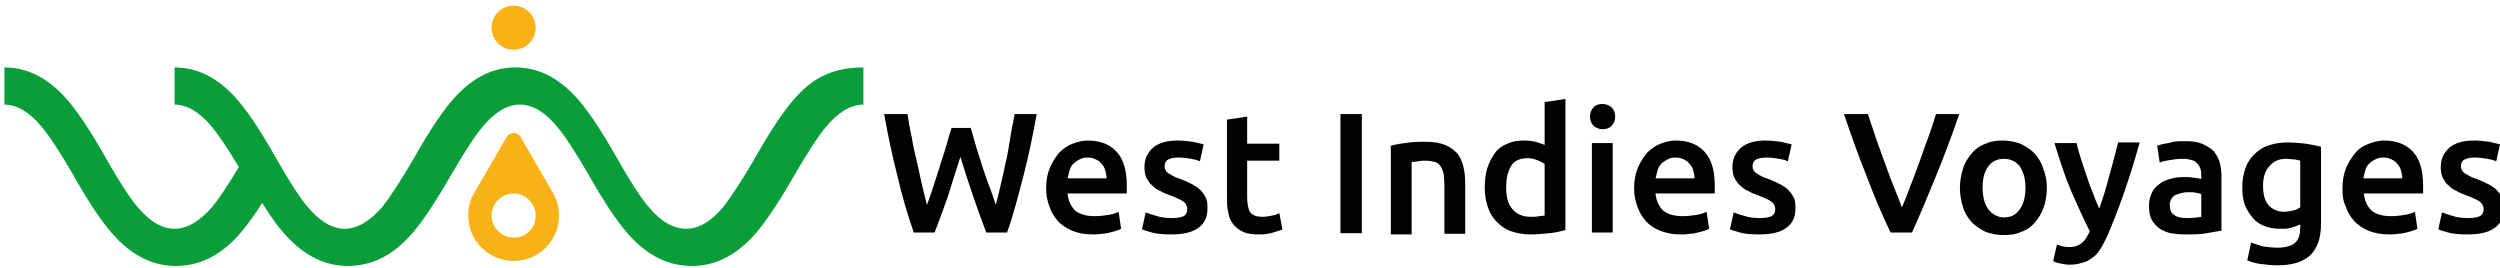 <?xml version="1.0" encoding="utf-8"?>
<!-- Generator: Adobe Illustrator 28.0.0, SVG Export Plug-In . SVG Version: 6.00 Build 0)  -->
<svg version="1.1" id="Calque_1" xmlns="http://www.w3.org/2000/svg" xmlns:xlink="http://www.w3.org/1999/xlink" x="0px" y="0px"
	 viewBox="0 0 396.7 42.5" style="enable-background:new 0 0 396.7 42.5;" xml:space="preserve">
<style type="text/css">
	.st0{fill:#F9B118;}
	.st1{fill:#099E39;}
	.st2{fill:#010202;}
</style>
<g>
	<path class="st0" d="M87.8,30.7L87.8,30.7l-5.1-8.8h0c-0.2-0.5-0.6-0.8-1.2-0.8c-0.4,0-0.8,0.2-1.1,0.6c0,0.1-0.1,0.1-0.1,0.2h0
		l-5.1,8.8h0c-0.6,1-0.9,2.2-0.9,3.5c0,4,3.2,7.2,7.2,7.2c4,0,7.2-3.2,7.2-7.2C88.7,33,88.4,31.8,87.8,30.7z M81.5,37.7
		c-1.9,0-3.5-1.6-3.5-3.5c0-1.9,1.6-3.5,3.5-3.5c1.9,0,3.5,1.6,3.5,3.5C85,36.2,83.5,37.7,81.5,37.7z"/>
	<path class="st1" d="M126.4,15.3c-1.7,1.8-3.9,5-6.5,9.6c-2.2,3.8-4,6.5-5.1,7.9c-1.9,2.3-3.9,3.5-5.9,3.5c-2.1,0-4.1-1.2-6-3.5
		c-1.2-1.4-2.9-4-5.1-7.9c-2.6-4.6-4.8-7.8-6.5-9.6c-2.9-3.1-6-4.6-9.5-4.6c-3.5,0-6.6,1.5-9.5,4.6c-1.7,1.8-3.9,5-6.5,9.6
		c-2.2,3.8-4,6.5-5.1,7.9c-2,2.3-4,3.5-6,3.5c-2,0-4-1.2-5.9-3.5c-1.2-1.4-2.9-4-5.1-7.9c-2.6-4.6-4.8-7.8-6.5-9.6
		c-2.9-3.1-6-4.6-9.5-4.6v5.9c2,0,4,1.2,5.9,3.5c1,1.2,2.5,3.4,4.3,6.4c-1.8,3-3.2,5.1-4.2,6.3c-2,2.3-4,3.5-6,3.5
		c-2,0-4-1.2-5.9-3.5c-1.2-1.4-2.9-4-5.1-7.9c-2.6-4.6-4.8-7.8-6.5-9.6c-2.9-3.1-6-4.6-9.5-4.6v5.9c2,0,4,1.2,5.9,3.5
		c1.2,1.4,2.9,4,5.1,7.8c2.6,4.6,4.8,7.8,6.6,9.7c2.9,3.1,6.1,4.6,9.6,4.6c3.6,0,6.8-1.5,9.7-4.6c1.1-1.2,2.5-3,4-5.4
		c1.5,2.4,2.8,4.2,4,5.4c2.9,3.1,6.1,4.6,9.6,4.6c3.6,0,6.8-1.5,9.7-4.6c1.7-1.8,3.9-5,6.6-9.7c2.2-3.8,3.9-6.4,5.1-7.8
		c1.9-2.3,3.9-3.5,5.9-3.5c2,0,4,1.2,5.9,3.5c1.2,1.4,2.9,4,5.1,7.8c2.6,4.6,4.8,7.8,6.6,9.7c2.9,3.1,6.1,4.6,9.7,4.6
		c3.5,0,6.7-1.5,9.6-4.6c1.7-1.8,3.9-5,6.6-9.7c2.2-3.8,3.9-6.4,5.1-7.8c1.9-2.3,3.9-3.5,5.9-3.5v-5.9
		C132.4,10.7,129.2,12.2,126.4,15.3z"/>
	<circle class="st0" cx="81.5" cy="4.4" r="3.5"/>
</g>
<g>
	<path class="st2" d="M154,20.2c0.3,1,0.6,2,0.9,3.1c0.3,1.1,0.7,2.1,1,3.2c0.4,1.1,0.7,2.1,1.1,3.1c0.4,1,0.7,2,1,2.9
		c0.3-1,0.5-2,0.8-3.2c0.3-1.2,0.5-2.3,0.8-3.6c0.3-1.2,0.5-2.5,0.7-3.8c0.2-1.3,0.5-2.6,0.7-3.8h3.5c-0.6,3.4-1.3,6.7-2.1,9.8
		c-0.8,3.1-1.6,6.2-2.6,9h-3.3c-1.4-3.7-2.8-7.7-4.1-12c-0.7,2.2-1.4,4.3-2,6.3c-0.7,2-1.4,3.9-2.1,5.7h-3.3c-1-2.9-1.9-5.9-2.6-9
		c-0.8-3.1-1.5-6.4-2.1-9.8h3.7c0.2,1.2,0.4,2.5,0.7,3.8c0.2,1.3,0.5,2.6,0.8,3.8c0.3,1.2,0.5,2.4,0.8,3.6c0.3,1.2,0.5,2.2,0.8,3.2
		c0.3-0.9,0.7-1.9,1-2.9s0.7-2.1,1-3.1c0.3-1.1,0.7-2.1,1-3.2c0.3-1.1,0.6-2.1,0.9-3H154z"/>
	<path class="st2" d="M166,29.9c0-1.3,0.2-2.3,0.6-3.3c0.4-0.9,0.9-1.7,1.5-2.4c0.6-0.6,1.3-1.1,2.1-1.4c0.8-0.3,1.6-0.5,2.4-0.5
		c2,0,3.5,0.6,4.6,1.8c1.1,1.2,1.6,3,1.6,5.4c0,0.2,0,0.4,0,0.6c0,0.2,0,0.4,0,0.6h-9.4c0.1,1.1,0.5,2,1.2,2.7
		c0.7,0.6,1.8,0.9,3.1,0.9c0.8,0,1.5-0.1,2.2-0.2c0.7-0.1,1.2-0.3,1.6-0.5l0.4,2.7c-0.2,0.1-0.4,0.2-0.7,0.3
		c-0.3,0.1-0.7,0.2-1.1,0.3c-0.4,0.1-0.8,0.2-1.3,0.2c-0.5,0.1-1,0.1-1.4,0.1c-1.3,0-2.3-0.2-3.3-0.6c-0.9-0.4-1.7-0.9-2.3-1.6
		c-0.6-0.7-1-1.4-1.3-2.3C166.2,31.9,166,31,166,29.9z M175.6,28.4c0-0.5-0.1-0.9-0.2-1.3c-0.1-0.4-0.3-0.8-0.6-1.1
		c-0.2-0.3-0.5-0.5-0.9-0.7s-0.8-0.3-1.3-0.3c-0.5,0-1,0.1-1.3,0.3c-0.4,0.2-0.7,0.4-1,0.7c-0.3,0.3-0.5,0.7-0.6,1.1
		c-0.1,0.4-0.2,0.8-0.3,1.2H175.6z"/>
	<path class="st2" d="M185.9,34.6c0.9,0,1.5-0.1,1.9-0.3c0.4-0.2,0.6-0.6,0.6-1.1c0-0.5-0.2-0.9-0.6-1.2c-0.4-0.3-1.1-0.6-2.1-1
		c-0.6-0.2-1.1-0.4-1.6-0.7c-0.5-0.2-0.9-0.5-1.3-0.9c-0.4-0.3-0.6-0.7-0.9-1.2c-0.2-0.5-0.3-1-0.3-1.7c0-1.3,0.5-2.3,1.4-3.1
		c1-0.8,2.3-1.1,3.9-1.1c0.8,0,1.6,0.1,2.4,0.2c0.8,0.2,1.3,0.3,1.7,0.4l-0.6,2.7c-0.4-0.2-0.8-0.3-1.4-0.4c-0.6-0.1-1.2-0.2-2-0.2
		c-0.7,0-1.2,0.1-1.6,0.3c-0.4,0.2-0.6,0.6-0.6,1c0,0.2,0,0.4,0.1,0.6c0.1,0.2,0.2,0.4,0.4,0.5c0.2,0.2,0.5,0.3,0.8,0.5
		c0.3,0.2,0.7,0.3,1.2,0.5c0.8,0.3,1.4,0.6,2,0.9c0.5,0.3,1,0.6,1.3,1c0.4,0.4,0.6,0.8,0.8,1.2c0.2,0.5,0.2,1,0.2,1.6
		c0,1.4-0.5,2.4-1.5,3.1c-1,0.7-2.4,1-4.3,1c-1.3,0-2.3-0.1-3-0.3c-0.8-0.2-1.3-0.4-1.6-0.5l0.6-2.7c0.5,0.2,1.1,0.4,1.8,0.6
		C184.3,34.5,185,34.6,185.9,34.6z"/>
	<path class="st2" d="M194.6,19l3.3-0.5v4.3h5.1v2.7h-5.1v5.8c0,1.1,0.2,2,0.5,2.4c0.4,0.5,1,0.7,1.9,0.7c0.6,0,1.1-0.1,1.6-0.2
		c0.5-0.1,0.8-0.2,1.1-0.4l0.5,2.6c-0.4,0.2-0.9,0.3-1.5,0.5c-0.6,0.2-1.3,0.3-2.2,0.3c-1,0-1.9-0.1-2.5-0.4
		c-0.7-0.3-1.2-0.7-1.6-1.2c-0.4-0.5-0.7-1.1-0.8-1.9c-0.2-0.7-0.2-1.6-0.2-2.5V19z"/>
	<path class="st2" d="M212.7,18.1h3.4v18.9h-3.4V18.1z"/>
	<path class="st2" d="M220.5,23.2c0.6-0.2,1.5-0.4,2.5-0.5c1-0.2,2.1-0.2,3.4-0.2c1.2,0,2.1,0.2,2.9,0.5c0.8,0.3,1.4,0.8,1.9,1.3
		c0.5,0.6,0.8,1.3,1,2.1c0.2,0.8,0.3,1.7,0.3,2.7v8h-3.3v-7.5c0-0.8-0.1-1.4-0.1-1.9c-0.1-0.5-0.3-1-0.5-1.3
		c-0.2-0.3-0.5-0.6-0.9-0.7s-0.9-0.2-1.4-0.2c-0.4,0-0.9,0-1.3,0.1c-0.5,0.1-0.8,0.1-1,0.1v11.5h-3.3V23.2z"/>
	<path class="st2" d="M248.4,36.5c-0.7,0.2-1.5,0.4-2.5,0.5s-2,0.2-3.1,0.2c-1.1,0-2.1-0.2-3-0.5c-0.9-0.3-1.6-0.8-2.3-1.5
		c-0.6-0.6-1.1-1.4-1.4-2.3c-0.3-0.9-0.5-1.9-0.5-3.1c0-1.1,0.1-2.1,0.4-3.1c0.3-0.9,0.7-1.7,1.2-2.4c0.5-0.7,1.2-1.2,2-1.5
		c0.8-0.4,1.7-0.5,2.7-0.5c0.7,0,1.3,0.1,1.8,0.2c0.5,0.2,1,0.3,1.4,0.5v-6.8l3.3-0.5V36.5z M239,29.8c0,1.5,0.3,2.6,1,3.4
		c0.7,0.8,1.6,1.2,2.9,1.2c0.5,0,1,0,1.3-0.1c0.4,0,0.7-0.1,0.9-0.1v-8.2c-0.3-0.2-0.7-0.4-1.2-0.6c-0.5-0.2-1-0.3-1.5-0.3
		c-1.2,0-2.1,0.4-2.6,1.2C239.2,27.3,239,28.4,239,29.8z"/>
	<path class="st2" d="M256.3,18.5c0,0.6-0.2,1.1-0.6,1.5c-0.4,0.4-0.9,0.5-1.4,0.5c-0.6,0-1-0.2-1.4-0.5c-0.4-0.4-0.6-0.9-0.6-1.5
		c0-0.6,0.2-1.1,0.6-1.5c0.4-0.4,0.9-0.5,1.4-0.5c0.5,0,1,0.2,1.4,0.5C256.1,17.4,256.3,17.9,256.3,18.5z M255.9,36.9h-3.3V22.7h3.3
		V36.9z"/>
	<path class="st2" d="M259.3,29.9c0-1.3,0.2-2.3,0.6-3.3c0.4-0.9,0.9-1.7,1.5-2.4c0.6-0.6,1.3-1.1,2.1-1.4c0.8-0.3,1.6-0.5,2.4-0.5
		c2,0,3.5,0.6,4.6,1.8c1.1,1.2,1.6,3,1.6,5.4c0,0.2,0,0.4,0,0.6c0,0.2,0,0.4,0,0.6h-9.4c0.1,1.1,0.5,2,1.2,2.7
		c0.7,0.6,1.8,0.9,3.1,0.9c0.8,0,1.5-0.1,2.2-0.2c0.7-0.1,1.2-0.3,1.6-0.5l0.4,2.7c-0.2,0.1-0.4,0.2-0.7,0.3s-0.7,0.2-1.1,0.3
		c-0.4,0.1-0.8,0.2-1.3,0.2c-0.5,0.1-1,0.1-1.4,0.1c-1.3,0-2.3-0.2-3.3-0.6s-1.7-0.9-2.3-1.6c-0.6-0.7-1-1.4-1.3-2.3
		C259.5,31.9,259.3,31,259.3,29.9z M268.9,28.4c0-0.5-0.1-0.9-0.2-1.3c-0.1-0.4-0.3-0.8-0.6-1.1c-0.2-0.3-0.5-0.5-0.9-0.7
		c-0.4-0.2-0.8-0.3-1.3-0.3c-0.5,0-1,0.1-1.3,0.3c-0.4,0.2-0.7,0.4-1,0.7c-0.3,0.3-0.5,0.7-0.6,1.1s-0.2,0.8-0.3,1.2H268.9z"/>
	<path class="st2" d="M279.2,34.6c0.9,0,1.5-0.1,1.9-0.3c0.4-0.2,0.6-0.6,0.6-1.1c0-0.5-0.2-0.9-0.6-1.2c-0.4-0.3-1.1-0.6-2.1-1
		c-0.6-0.2-1.1-0.4-1.6-0.7c-0.5-0.2-0.9-0.5-1.3-0.9c-0.4-0.3-0.6-0.7-0.9-1.2c-0.2-0.5-0.3-1-0.3-1.7c0-1.3,0.5-2.3,1.4-3.1
		c1-0.8,2.3-1.1,3.9-1.1c0.8,0,1.6,0.1,2.4,0.2c0.8,0.2,1.3,0.3,1.7,0.4l-0.6,2.7c-0.4-0.2-0.8-0.3-1.4-0.4c-0.6-0.1-1.2-0.2-2-0.2
		c-0.7,0-1.2,0.1-1.6,0.3c-0.4,0.2-0.6,0.6-0.6,1c0,0.2,0,0.4,0.1,0.6c0.1,0.2,0.2,0.4,0.4,0.5c0.2,0.2,0.5,0.3,0.8,0.5
		c0.3,0.2,0.7,0.3,1.2,0.5c0.8,0.3,1.4,0.6,2,0.9c0.5,0.3,1,0.6,1.3,1c0.4,0.4,0.6,0.8,0.8,1.2c0.2,0.5,0.2,1,0.2,1.6
		c0,1.4-0.5,2.4-1.5,3.1s-2.4,1-4.3,1c-1.3,0-2.3-0.1-3-0.3c-0.8-0.2-1.3-0.4-1.6-0.5l0.6-2.7c0.5,0.2,1.1,0.4,1.8,0.6
		C277.6,34.5,278.3,34.6,279.2,34.6z"/>
	<path class="st2" d="M300,36.9c-1.4-2.9-2.7-6-3.9-9.2c-1.3-3.2-2.4-6.4-3.5-9.6h3.8c0.4,1.3,0.9,2.6,1.3,3.9
		c0.5,1.3,0.9,2.6,1.4,3.9c0.5,1.3,0.9,2.5,1.4,3.7c0.5,1.2,0.9,2.3,1.3,3.3c0.4-1,0.9-2.1,1.3-3.3c0.5-1.2,0.9-2.4,1.4-3.7
		c0.5-1.3,0.9-2.6,1.4-3.9c0.5-1.3,0.9-2.6,1.3-3.9h3.7c-1.1,3.2-2.3,6.4-3.6,9.6c-1.3,3.2-2.6,6.3-3.9,9.2H300z"/>
	<path class="st2" d="M324.8,29.8c0,1.1-0.2,2.2-0.5,3.1c-0.3,0.9-0.8,1.7-1.4,2.4c-0.6,0.7-1.3,1.2-2.2,1.5
		c-0.8,0.4-1.8,0.5-2.8,0.5c-1,0-1.9-0.2-2.8-0.5c-0.8-0.4-1.6-0.9-2.2-1.5c-0.6-0.7-1.1-1.4-1.4-2.4c-0.3-0.9-0.5-2-0.5-3.1
		c0-1.1,0.2-2.1,0.5-3.1c0.3-0.9,0.8-1.7,1.4-2.4c0.6-0.7,1.3-1.2,2.2-1.5c0.8-0.4,1.8-0.5,2.7-0.5c1,0,1.9,0.2,2.8,0.5
		c0.8,0.4,1.6,0.9,2.2,1.5c0.6,0.7,1.1,1.4,1.4,2.4C324.6,27.7,324.8,28.7,324.8,29.8z M321.4,29.8c0-1.4-0.3-2.5-0.9-3.4
		c-0.6-0.8-1.5-1.2-2.5-1.2c-1.1,0-1.9,0.4-2.5,1.2c-0.6,0.8-0.9,1.9-0.9,3.4c0,1.4,0.3,2.6,0.9,3.4s1.5,1.3,2.5,1.3
		c1.1,0,1.9-0.4,2.5-1.3C321.1,32.4,321.4,31.2,321.4,29.8z"/>
	<path class="st2" d="M339.5,22.7c-1.5,5.4-3.2,10.3-5.1,14.7c-0.4,0.8-0.7,1.5-1.1,2.1s-0.8,1.1-1.3,1.4c-0.5,0.4-1,0.7-1.6,0.8
		c-0.6,0.2-1.3,0.3-2,0.3c-0.5,0-1-0.1-1.5-0.2c-0.5-0.1-0.9-0.2-1.1-0.4l0.6-2.6c0.7,0.3,1.3,0.4,1.9,0.4c0.9,0,1.5-0.2,2-0.6
		c0.5-0.4,0.9-1,1.3-1.9c-1-2-2-4.2-3-6.5c-1-2.4-1.8-4.9-2.6-7.5h3.5c0.2,0.8,0.4,1.6,0.7,2.5c0.3,0.9,0.6,1.8,0.9,2.7
		c0.3,0.9,0.6,1.8,1,2.7c0.3,0.9,0.7,1.8,1,2.5c0.6-1.6,1.1-3.3,1.6-5.2c0.5-1.8,1-3.6,1.4-5.3H339.5z"/>
	<path class="st2" d="M346.7,22.4c1.1,0,2,0.1,2.7,0.4c0.7,0.3,1.3,0.7,1.8,1.1c0.4,0.5,0.8,1.1,1,1.8c0.2,0.7,0.3,1.5,0.3,2.3v8.6
		c-0.5,0.1-1.3,0.2-2.3,0.4c-1,0.2-2.2,0.2-3.5,0.2c-0.9,0-1.6-0.1-2.3-0.2c-0.7-0.2-1.3-0.4-1.8-0.8c-0.5-0.4-0.9-0.8-1.2-1.4
		c-0.3-0.6-0.4-1.3-0.4-2.2c0-0.8,0.2-1.5,0.5-2.1c0.3-0.6,0.7-1,1.3-1.4c0.5-0.4,1.2-0.6,1.9-0.8c0.7-0.2,1.5-0.2,2.2-0.2
		c0.4,0,0.7,0,1.1,0.1c0.4,0,0.8,0.1,1.3,0.2V28c0-0.4,0-0.7-0.1-1.1c-0.1-0.3-0.2-0.6-0.5-0.9c-0.2-0.3-0.5-0.5-0.9-0.6
		c-0.4-0.1-0.8-0.2-1.4-0.2c-0.8,0-1.5,0.1-2.1,0.2c-0.6,0.1-1.2,0.2-1.6,0.4l-0.4-2.7c0.4-0.1,1-0.3,1.8-0.4
		C345,22.4,345.8,22.4,346.7,22.4z M347,34.6c1,0,1.8-0.1,2.3-0.2v-3.6c-0.2-0.1-0.4-0.1-0.8-0.2c-0.3-0.1-0.7-0.1-1.1-0.1
		c-0.4,0-0.7,0-1.1,0.1c-0.4,0.1-0.7,0.2-1,0.3c-0.3,0.1-0.5,0.3-0.7,0.6c-0.2,0.3-0.3,0.6-0.3,1c0,0.8,0.2,1.3,0.7,1.6
		C345.5,34.5,346.2,34.6,347,34.6z"/>
	<path class="st2" d="M368.3,35.5c0,2.3-0.6,3.9-1.7,5c-1.2,1.1-2.9,1.6-5.3,1.6c-0.9,0-1.7-0.1-2.5-0.2c-0.8-0.1-1.6-0.3-2.2-0.6
		l0.6-2.8c0.6,0.2,1.2,0.4,1.9,0.6c0.7,0.1,1.5,0.2,2.3,0.2c1.3,0,2.3-0.3,2.8-0.8c0.6-0.5,0.8-1.4,0.8-2.4v-0.5
		c-0.3,0.2-0.8,0.3-1.3,0.5c-0.5,0.2-1.1,0.2-1.8,0.2c-0.9,0-1.7-0.1-2.5-0.4c-0.8-0.3-1.4-0.7-1.9-1.3c-0.5-0.6-1-1.3-1.3-2.1
		c-0.3-0.8-0.4-1.8-0.4-2.9c0-1,0.2-2,0.5-2.9c0.3-0.9,0.8-1.6,1.4-2.2c0.6-0.6,1.3-1.1,2.2-1.4c0.9-0.3,1.9-0.5,3-0.5
		c1.1,0,2.1,0.1,3,0.2c1,0.2,1.8,0.3,2.4,0.5V35.5z M359.1,29.5c0,1.4,0.3,2.4,0.9,3.1c0.6,0.6,1.4,1,2.4,1c0.5,0,1-0.1,1.5-0.2
		c0.5-0.1,0.8-0.3,1.1-0.5v-7.4c-0.2-0.1-0.5-0.1-0.9-0.2c-0.3,0-0.8-0.1-1.3-0.1c-1.2,0-2.1,0.4-2.7,1.2
		C359.4,27.1,359.1,28.2,359.1,29.5z"/>
	<path class="st2" d="M371.7,29.9c0-1.3,0.2-2.3,0.6-3.3c0.4-0.9,0.9-1.7,1.5-2.4s1.3-1.1,2.1-1.4c0.8-0.3,1.6-0.5,2.4-0.5
		c2,0,3.5,0.6,4.6,1.8c1.1,1.2,1.6,3,1.6,5.4c0,0.2,0,0.4,0,0.6c0,0.2,0,0.4,0,0.6h-9.4c0.1,1.1,0.5,2,1.2,2.7
		c0.7,0.6,1.8,0.9,3.1,0.9c0.8,0,1.5-0.1,2.2-0.2c0.7-0.1,1.2-0.3,1.6-0.5l0.4,2.7c-0.2,0.1-0.4,0.2-0.7,0.3s-0.7,0.2-1.1,0.3
		c-0.4,0.1-0.8,0.2-1.3,0.2c-0.5,0.1-1,0.1-1.4,0.1c-1.3,0-2.3-0.2-3.3-0.6c-0.9-0.4-1.7-0.9-2.3-1.6c-0.6-0.7-1-1.4-1.3-2.3
		C371.8,31.9,371.7,31,371.7,29.9z M381.2,28.4c0-0.5-0.1-0.9-0.2-1.3c-0.1-0.4-0.3-0.8-0.6-1.1c-0.2-0.3-0.5-0.5-0.9-0.7
		c-0.4-0.2-0.8-0.3-1.3-0.3c-0.5,0-1,0.1-1.3,0.3c-0.4,0.2-0.7,0.4-1,0.7c-0.3,0.3-0.5,0.7-0.6,1.1c-0.1,0.4-0.2,0.8-0.3,1.2H381.2z
		"/>
	<path class="st2" d="M391.6,34.6c0.9,0,1.5-0.1,1.9-0.3c0.4-0.2,0.6-0.6,0.6-1.1c0-0.5-0.2-0.9-0.6-1.2c-0.4-0.3-1.1-0.6-2.1-1
		c-0.6-0.2-1.1-0.4-1.6-0.7c-0.5-0.2-0.9-0.5-1.3-0.9c-0.4-0.3-0.6-0.7-0.9-1.2c-0.2-0.5-0.3-1-0.3-1.7c0-1.3,0.5-2.3,1.4-3.1
		c1-0.8,2.3-1.1,3.9-1.1c0.8,0,1.6,0.1,2.4,0.2c0.8,0.2,1.3,0.3,1.7,0.4l-0.6,2.7c-0.4-0.2-0.8-0.3-1.4-0.4c-0.6-0.1-1.2-0.2-2-0.2
		c-0.7,0-1.2,0.1-1.6,0.3c-0.4,0.2-0.6,0.6-0.6,1c0,0.2,0,0.4,0.1,0.6c0.1,0.2,0.2,0.4,0.4,0.5c0.2,0.2,0.5,0.3,0.8,0.5
		c0.3,0.2,0.7,0.3,1.2,0.5c0.8,0.3,1.4,0.6,2,0.9c0.5,0.3,1,0.6,1.3,1c0.4,0.4,0.6,0.8,0.8,1.2c0.2,0.5,0.2,1,0.2,1.6
		c0,1.4-0.5,2.4-1.5,3.1s-2.4,1-4.3,1c-1.3,0-2.3-0.1-3-0.3c-0.8-0.2-1.3-0.4-1.6-0.5l0.6-2.7c0.5,0.2,1.1,0.4,1.8,0.6
		C389.9,34.5,390.7,34.6,391.6,34.6z"/>
</g>
</svg>
